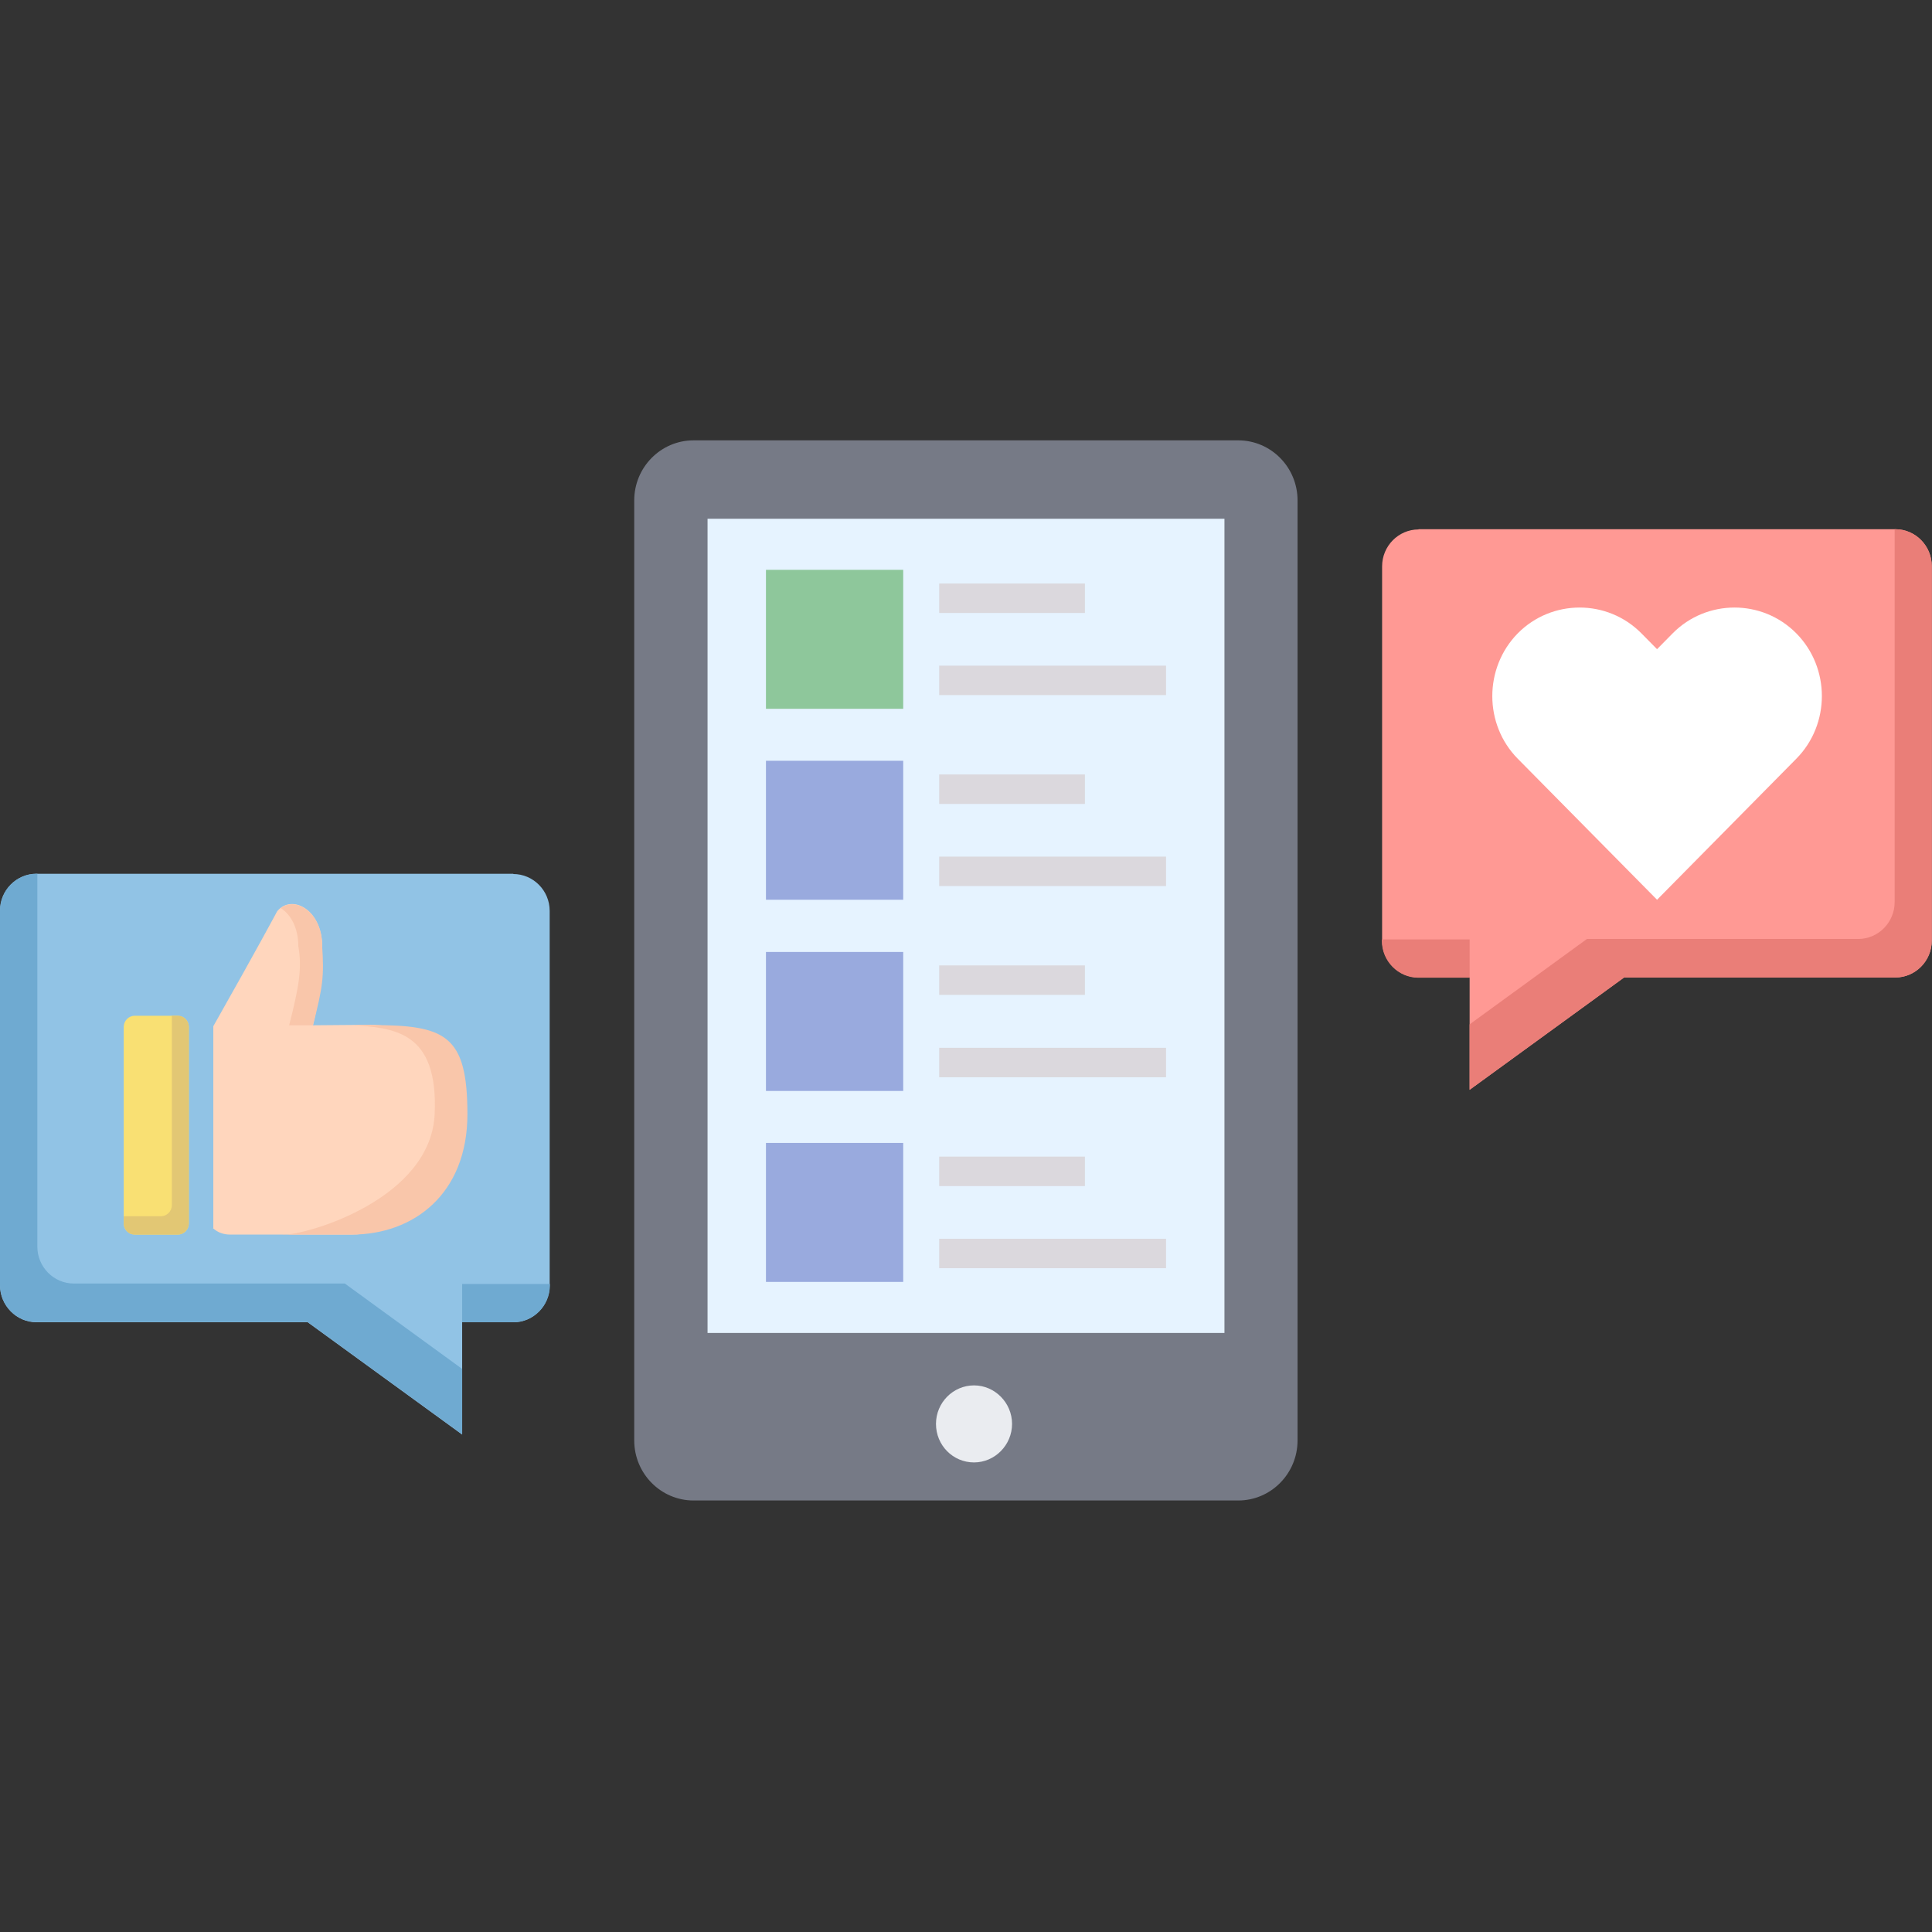 <svg width="80" height="80" viewBox="0 0 80 80" fill="none" xmlns="http://www.w3.org/2000/svg">
<rect x="0" y="0" width="80" height="80" fill="#333333" stroke="none"/>
<path d="M51.272 18.234H28.719C27.363 18.234 26.262 19.348 26.262 20.722V59.643C26.262 61.017 27.363 62.132 28.719 62.132H51.272C52.628 62.132 53.729 61.017 53.729 59.643V20.722C53.729 19.348 52.628 18.234 51.272 18.234Z" fill="#767A86"/>
<path d="M50.702 21.481H29.298V55.195H50.702V21.481Z" fill="#E6F3FF"/>
<path d="M40.332 60.556C39.459 60.556 38.757 59.845 38.757 58.961C38.757 58.077 39.469 57.366 40.332 57.366C41.196 57.366 41.907 58.087 41.907 58.961C41.907 59.835 41.196 60.556 40.332 60.556Z" fill="#EAECF0"/>
<path d="M37.4 23.595H31.717V29.35H37.4V23.595Z" fill="#8EC79B"/>
<path d="M44.924 24.162H38.89V25.382H44.924V24.162Z" fill="#DBD8DD"/>
<path d="M48.283 27.563H38.89V28.783H48.283V27.563Z" fill="#DBD8DD"/>
<path d="M37.4 31.502H31.717V37.257H37.4V31.502Z" fill="#99AADE"/>
<path d="M44.924 32.069H38.89V33.289H44.924V32.069Z" fill="#DBD8DD"/>
<path d="M48.283 35.47H38.89V36.69H48.283V35.47Z" fill="#DBD8DD"/>
<path d="M37.4 39.419H31.717V45.174H37.4V39.419Z" fill="#99AADE"/>
<path d="M44.924 39.976H38.89V41.196H44.924V39.976Z" fill="#DBD8DD"/>
<path d="M48.283 43.387H38.89V44.607H48.283V43.387Z" fill="#DBD8DD"/>
<path d="M37.4 47.326H31.717V53.081H37.4V47.326Z" fill="#99AADE"/>
<path d="M44.924 47.893H38.89V49.113H44.924V47.893Z" fill="#DBD8DD"/>
<path d="M48.283 51.294H38.89V52.514H48.283V51.294Z" fill="#DBD8DD"/>
<path fill-rule="evenodd" clip-rule="evenodd" d="M58.738 21.914H78.482C79.317 21.914 79.99 22.605 79.99 23.441V38.948C79.99 39.794 79.307 40.476 78.482 40.476H67.249L60.854 45.126V40.476H58.738C57.903 40.476 57.23 39.784 57.23 38.948V23.451C57.23 22.605 57.913 21.923 58.738 21.923V21.914Z" fill="#FF9994"/>
<path fill-rule="evenodd" clip-rule="evenodd" d="M78.454 21.914H78.482C79.317 21.914 79.991 22.605 79.991 23.441V38.948C79.991 39.794 79.308 40.476 78.482 40.476H67.249L60.854 45.126V42.416L65.712 38.881H76.945C77.78 38.881 78.454 38.189 78.454 37.353V21.914ZM60.854 40.485V38.9H57.22V38.958C57.22 39.803 57.903 40.485 58.729 40.485H60.844H60.854Z" fill="#EA7E78"/>
<path fill-rule="evenodd" clip-rule="evenodd" d="M69.26 26.227C70.664 24.805 72.969 24.796 74.383 26.227C75.787 27.649 75.797 29.984 74.383 31.416C72.457 33.366 70.541 35.307 68.615 37.257C66.689 35.307 64.772 33.366 62.846 31.416C61.442 29.994 61.442 27.659 62.846 26.227C64.25 24.805 66.556 24.796 67.969 26.227L68.615 26.881L69.26 26.227Z" fill="white"/>
<path fill-rule="evenodd" clip-rule="evenodd" d="M21.262 36.181H1.509C0.683 36.181 0 36.863 0 37.709V53.216C0 54.061 0.683 54.753 1.509 54.753H12.742L19.137 59.403V54.753H21.252C22.087 54.753 22.761 54.061 22.761 53.225V37.718C22.761 36.873 22.078 36.191 21.252 36.191L21.262 36.181Z" fill="#91C3E5"/>
<path fill-rule="evenodd" clip-rule="evenodd" d="M1.537 36.181H1.509C0.674 36.181 0 36.873 0 37.709V53.216C0 54.061 0.683 54.743 1.509 54.743H12.742L19.137 59.393V56.684L14.279 53.148H3.055C2.22 53.148 1.546 52.456 1.546 51.621V36.171L1.537 36.181ZM19.137 54.753V53.167H22.77V53.225C22.77 54.071 22.087 54.753 21.262 54.753H19.146H19.137Z" fill="#6FAAD1"/>
<path fill-rule="evenodd" clip-rule="evenodd" d="M8.814 50.852C9.023 51.044 9.269 51.121 9.535 51.121H14.554C15.749 51.14 17.011 50.391 18.235 48.527L18.89 45.875C18.89 43.886 17.154 42.426 15.361 42.435L12.96 42.455C13.368 40.85 13.159 39.822 13.34 39.169C13.34 37.68 12.097 36.998 11.48 37.728C11.48 37.728 10.693 39.207 8.833 42.493V50.852H8.814Z" fill="#FFD6BD"/>
<path fill-rule="evenodd" clip-rule="evenodd" d="M11.717 51.122H14.563C17.125 51.122 19.355 49.44 19.355 46.135C19.355 42.83 18.425 42.446 15.361 42.446H14.582C16.271 42.571 18.159 42.657 17.998 46.135C17.837 49.613 12.837 51.112 11.717 51.131V51.122ZM12.96 42.455H11.973C12.381 40.861 12.514 40.082 12.353 39.179C12.353 38.41 12.03 37.853 11.622 37.603C12.277 37.113 13.349 37.805 13.34 39.179C13.425 40.419 13.368 40.861 12.96 42.455Z" fill="#F9C6AA"/>
<path fill-rule="evenodd" clip-rule="evenodd" d="M5.579 51.121H7.362C7.619 51.121 7.818 50.91 7.818 50.66V42.522C7.818 42.263 7.609 42.061 7.362 42.061H5.579C5.323 42.061 5.123 42.272 5.123 42.522V50.66C5.123 50.919 5.332 51.121 5.579 51.121Z" fill="#F9E073"/>
<path fill-rule="evenodd" clip-rule="evenodd" d="M5.579 51.121H7.362C7.619 51.121 7.818 50.91 7.818 50.66V42.522C7.818 42.263 7.609 42.061 7.362 42.061H7.116V49.901C7.116 50.16 6.907 50.362 6.66 50.362H5.123V50.66C5.123 50.919 5.332 51.121 5.579 51.121Z" fill="#E2C774"/>
</svg>
